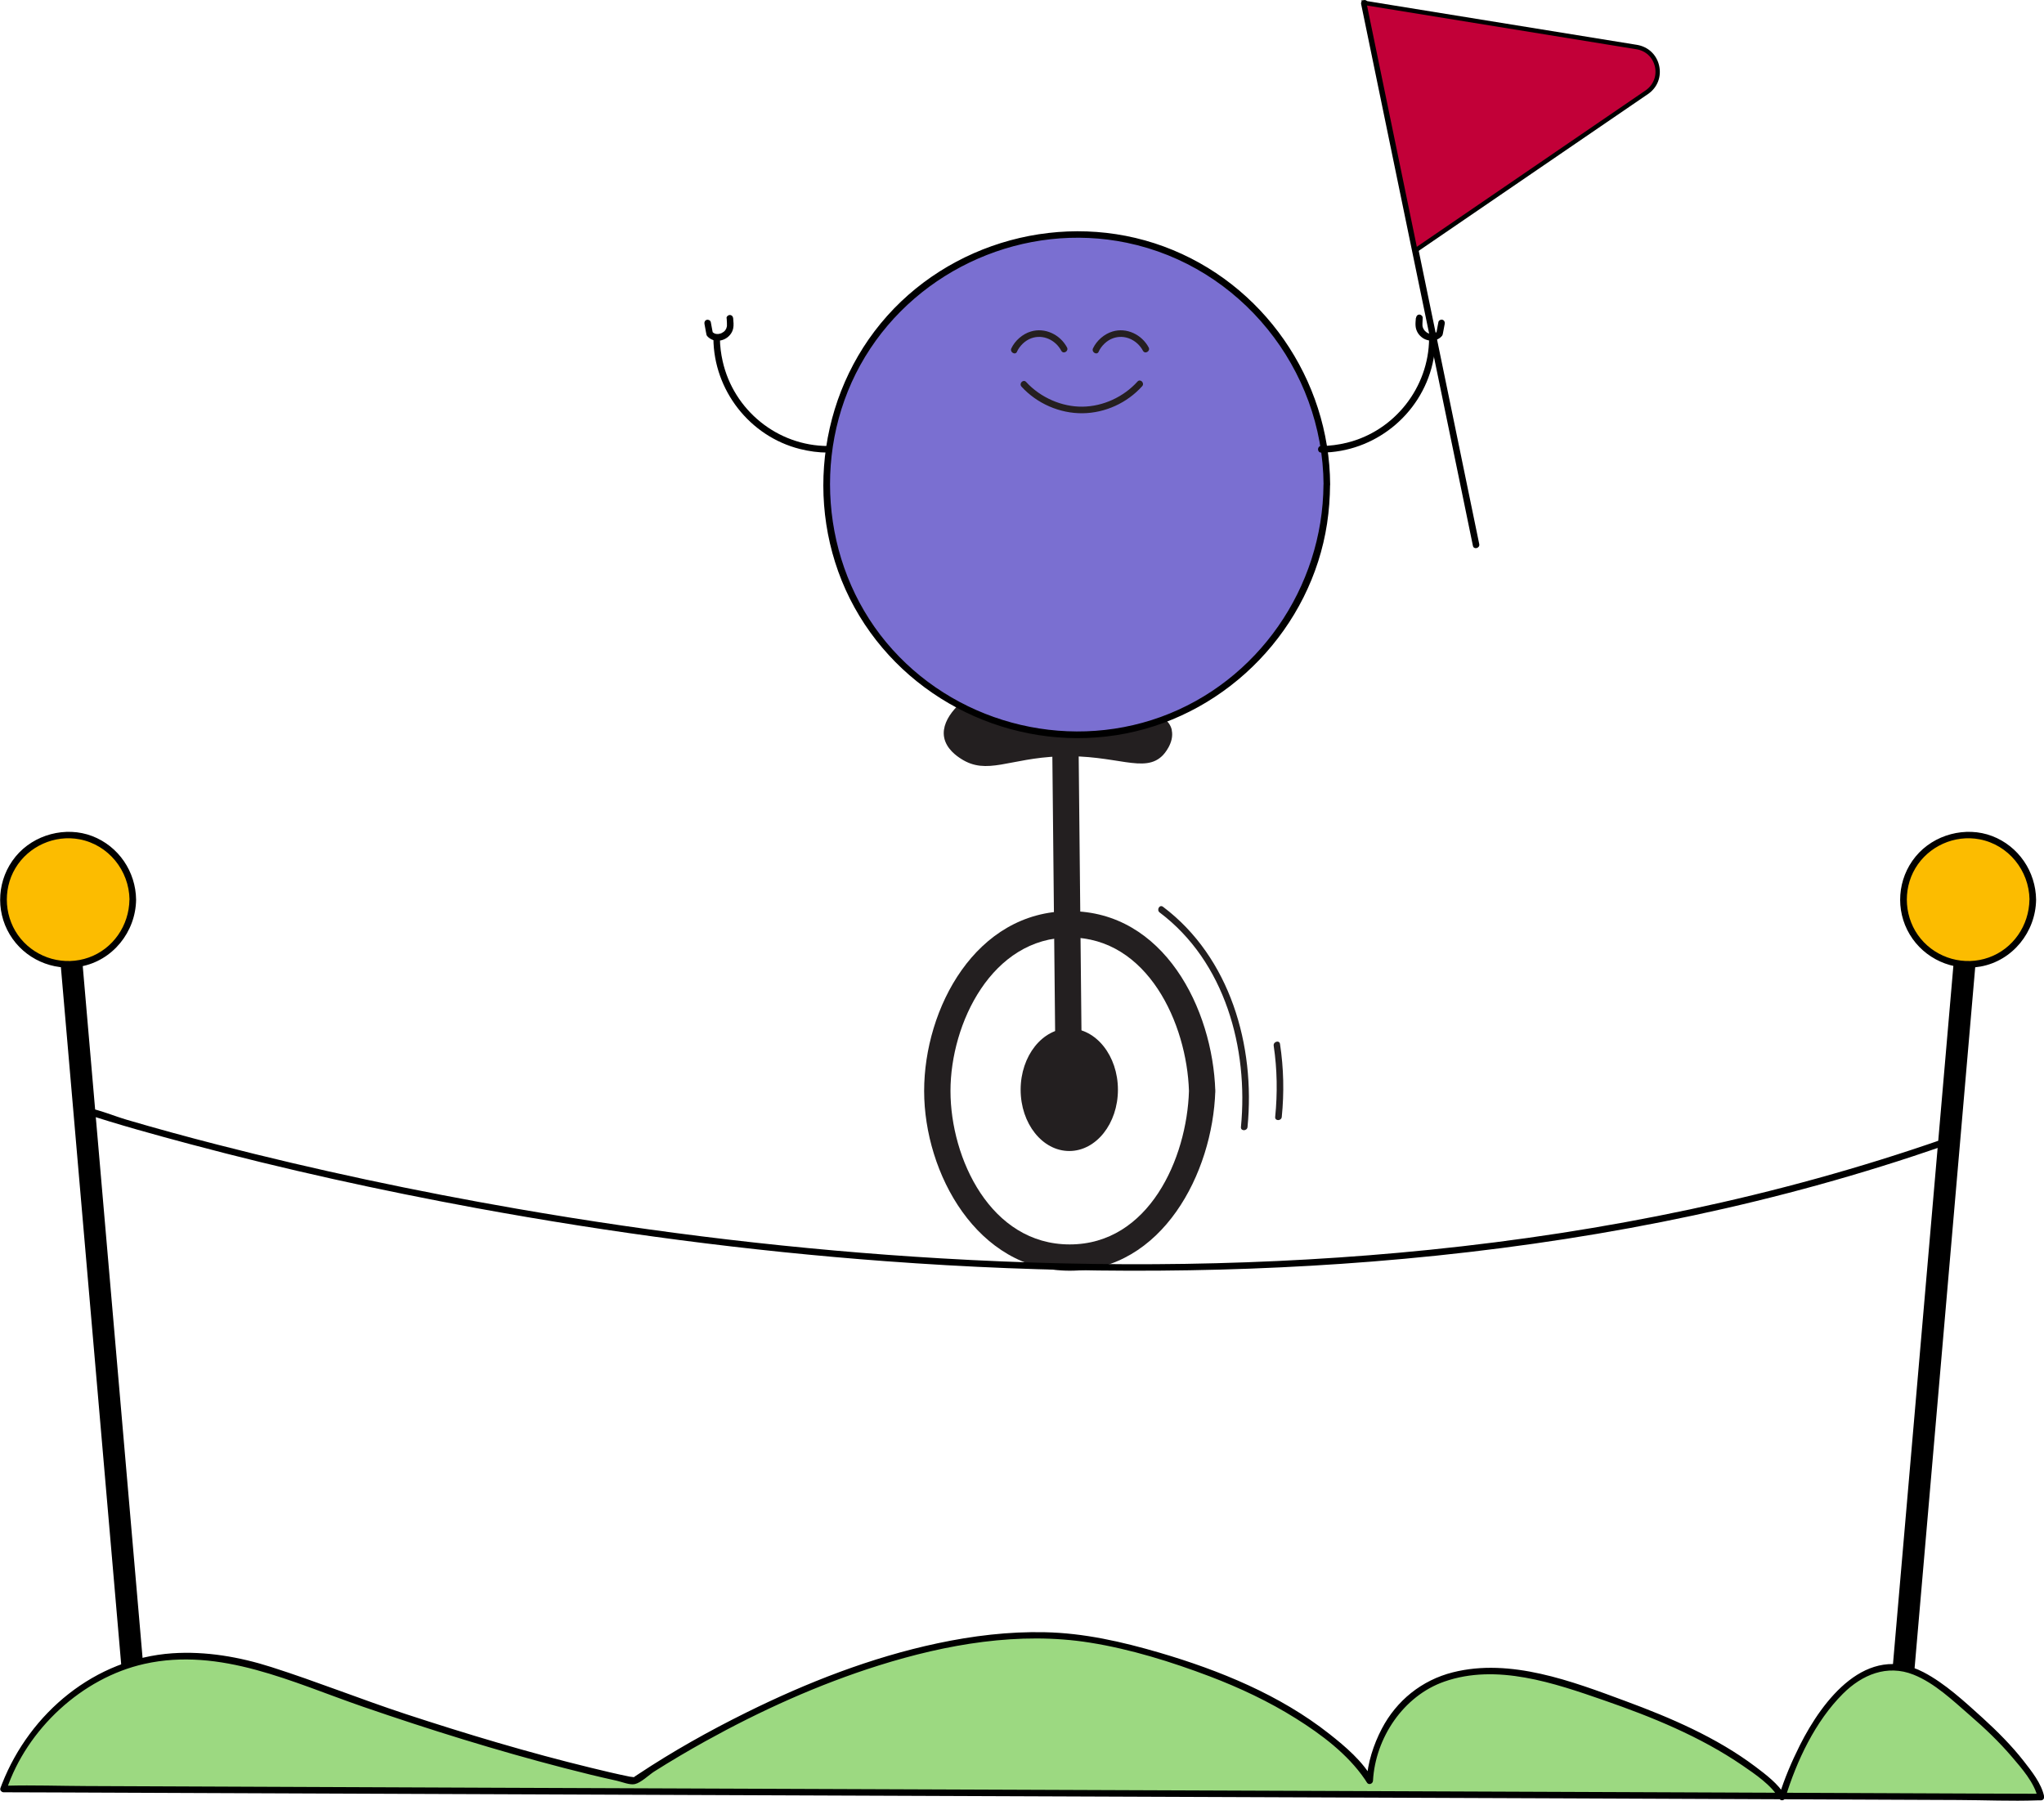 <?xml version="1.0" encoding="UTF-8"?>
<svg xmlns="http://www.w3.org/2000/svg" id="Layer_2" viewBox="0 0 232.79 205.11">
  <defs>
    <style>.cls-1{fill:#fcbc00;}.cls-2{fill:#9cd981;}.cls-3{fill:#c20038;}.cls-4{fill:#251f20;}.cls-5{fill:#231f20;}.cls-6{fill:#7a6fd1;}</style>
  </defs>
  <g id="Layer_1-2">
    <path class="cls-5" d="M135.41,124.26c-.23,7.69-4.57,17.48-13.58,17.48s-13.58-9.8-13.58-17.48,4.71-17.48,13.58-17.48,13.34,9.8,13.58,17.48c.06,1.93,3.06,1.93,3,0-.29-9.36-5.85-20.48-16.58-20.48s-16.58,11.11-16.58,20.48,6.05,20.48,16.58,20.48,16.29-11.12,16.58-20.48c.06-1.93-2.94-1.93-3,0Z"></path>
    <path class="cls-5" d="M142.08,128.36c.9-9.24-1.97-19.32-9.63-25.08-.39-.29-.76,.36-.38,.65,7.45,5.6,10.13,15.49,9.26,24.44-.05,.48,.7,.48,.75,0h0Z"></path>
    <path class="cls-5" d="M145.98,127.22c.28-2.77,.22-5.56-.2-8.31-.07-.48-.79-.27-.72,.2,.4,2.68,.44,5.41,.17,8.11-.05,.48,.7,.48,.75,0h0Z"></path>
    <ellipse class="cls-5" cx="121.78" cy="124.12" rx="5.54" ry="6.98"></ellipse>
    <path class="cls-5" d="M133.45,83.17c.31,1.44-.93,2.77-1,2.84-2.1,2.18-5.32-.1-11.78,.14-5.74,.21-8.27,2.19-11.23,.27-.45-.29-1.69-1.12-1.92-2.47-.38-2.21,2.18-4.49,4.25-5.48,1.5-.72,3.07-.9,9.21,.22,7.99,1.46,12,2.23,12.48,4.47Z"></path>
    <g>
      <circle class="cls-6" cx="122.6" cy="55.2" r="28.51"></circle>
      <path d="M150.73,55.2c-.07,11.71-7.47,22.45-18.53,26.46-11.07,4.01-23.74,.55-31.26-8.49s-8.55-22.42-2.41-32.54c6.12-10.09,18.24-15.38,29.8-12.98,12.96,2.69,22.33,14.37,22.41,27.55,0,.48,.75,.48,.75,0-.07-12.01-7.63-22.95-18.93-27.12-11.38-4.2-24.55-.6-32.25,8.75-7.7,9.36-8.72,22.95-2.43,33.33,6.24,10.29,18.51,15.69,30.31,13.39s21.15-12.07,22.95-23.92c.22-1.46,.33-2.94,.34-4.42,0-.48-.75-.48-.75,0Z"></path>
    </g>
    <g>
      <path class="cls-4" d="M115.82,40.06c.31-.67,.93-1.28,1.63-1.53,1.34-.49,2.77,.2,3.42,1.42,.23,.43,.88,.05,.65-.38-.78-1.46-2.51-2.3-4.12-1.81-.94,.28-1.8,1.03-2.22,1.92-.2,.43,.44,.82,.65,.38h0Z"></path>
      <path class="cls-4" d="M125.12,40.06c.31-.67,.93-1.28,1.63-1.53,1.34-.49,2.77,.2,3.42,1.42,.23,.43,.88,.05,.65-.38-.78-1.46-2.51-2.3-4.12-1.81-.94,.28-1.8,1.03-2.22,1.92-.2,.43,.44,.82,.65,.38h0Z"></path>
      <path class="cls-4" d="M116.34,44.04c1.75,1.92,4.35,3.06,6.95,3.03s5.09-1.19,6.79-3.08c.32-.36-.21-.89-.53-.53-1.58,1.75-3.91,2.83-6.26,2.86s-4.79-1.03-6.42-2.81c-.33-.36-.86,.17-.53,.53h0Z"></path>
    </g>
    <path d="M162.76,38.55c-.04,5.59-3.94,10.55-9.38,11.88-.95,.23-1.93,.36-2.91,.37-.48,0-.48,.75,0,.75,6.03-.02,11.34-4.27,12.69-10.15,.21-.93,.34-1.89,.35-2.85,0-.48-.75-.48-.75,0h0Z"></path>
    <path d="M161.25,36.24c-.02,.29-.06,.6-.03,.9,.05,.56,.35,1.04,.82,1.36,.42,.28,.98,.38,1.46,.23,.26-.08,.52-.23,.7-.44,.11-.12,.12-.25,.15-.4l.19-1.01c.04-.2-.06-.4-.26-.46-.18-.05-.42,.06-.46,.26l-.23,1.23,.1-.17s-.09,.09-.14,.13c.06-.05-.01,0-.03,.02-.03,.02-.07,.04-.1,.06-.03,.01-.1,.04-.03,.02-.03,.01-.06,.02-.09,.03s-.06,.02-.09,.02c-.04,0-.12,.01-.04,0-.06,0-.13,0-.19,0-.03,0-.06,0-.08,0,.1,0,0,0-.04,0-.06-.01-.13-.03-.19-.05l-.05-.02s.06,.03,.03,0c-.03-.02-.07-.03-.1-.05-.03-.02-.06-.03-.08-.05-.02-.01-.09-.06-.05-.04,.04,.03-.04-.03-.05-.04-.03-.03-.06-.05-.08-.08-.02-.02-.04-.05-.07-.07-.06-.06,.01,.03-.02-.03-.04-.06-.08-.12-.11-.19,0-.01-.01-.03-.02-.04,.04,.07,.01,.03,0,0-.01-.03-.02-.06-.03-.1s-.02-.07-.03-.1c0-.03-.01-.14-.01-.05,0-.09,0-.18,0-.28l.03-.62c.01-.2-.18-.38-.38-.38-.21,0-.36,.17-.38,.38h0Z"></path>
    <path d="M81.25,38.55c.04,5.89,4.13,11.15,9.85,12.59,1.04,.26,2.11,.41,3.18,.41,.48,0,.48-.75,0-.75-5.74-.02-10.73-4.08-11.98-9.67-.19-.85-.3-1.71-.31-2.58,0-.48-.75-.48-.75,0h0Z"></path>
    <path d="M82.76,36.24l.03,.55c0,.07,0,.15,0,.22,0,.04,0,.08,0,.12,0-.07,0-.01,0,.02-.01,.07-.04,.14-.06,.22-.03,.09,.02-.03-.01,.03-.02,.03-.03,.06-.05,.09s-.03,.06-.05,.09c-.01,.02-.02,.03-.03,.05,.02-.02,.03-.04,0,0-.04,.05-.09,.1-.14,.14-.02,.02-.05,.04-.08,.06-.03,.03,.02-.01,.02-.02-.02,.01-.04,.03-.06,.04-.05,.04-.11,.07-.17,.1-.08,.04,.04,0-.03,.01-.04,.01-.07,.03-.11,.04-.06,.02-.13,.03-.19,.04,.06-.01,.03,0-.01,0-.04,0-.07,0-.11,0s-.07,0-.11,0c.1,0-.02,0-.05-.01-.04,0-.07-.02-.11-.03h-.04c-.07-.03,.04,0,0-.01-.07-.04-.14-.07-.2-.12-.03-.02,.01,0,.02,.01-.02-.02-.04-.03-.06-.05-.03-.02-.05-.05-.08-.08l.1,.17-.23-1.23c-.04-.2-.28-.31-.46-.26-.21,.06-.3,.26-.26,.46l.16,.88c.02,.12,.04,.24,.07,.36,.03,.12,.14,.22,.23,.3,.11,.09,.22,.17,.35,.23,.99,.46,2.23-.18,2.46-1.25,.08-.38,.03-.77,0-1.15-.01-.2-.16-.38-.38-.38-.2,0-.39,.17-.38,.38h0Z"></path>
    <path class="cls-5" d="M119.85,85.96l.37,36.71c.02,1.93,3.02,1.93,3,0l-.37-36.71c-.02-1.93-3.02-1.93-3,0h0Z"></path>
    <path d="M9.49,126.79c4.01,1.32,8.09,2.44,12.17,3.53,10.75,2.87,21.63,5.26,32.58,7.28,15.42,2.83,30.99,4.89,46.63,6.05,18.43,1.37,36.98,1.51,55.41,.04,19.66-1.57,39.22-4.98,58.06-10.86,2.39-.74,4.76-1.53,7.12-2.35,.45-.16,.26-.88-.2-.72-18.87,6.57-38.56,10.57-58.42,12.59-18.48,1.88-37.11,2.07-55.64,.98-16.21-.95-32.36-2.88-48.36-5.66-11.46-1.99-22.86-4.41-34.13-7.31-3.43-.88-6.84-1.81-10.24-2.81-1.5-.44-3.06-1.12-4.6-1.4-.07-.01-.13-.04-.2-.07-.46-.15-.66,.57-.2,.72h0Z"></path>
    <path d="M17.29,201.01l-7.25-83.83-1.03-11.93c-.14-1.59-2.64-1.61-2.5,0l7.25,83.83,1.03,11.93c.14,1.59,2.64,1.61,2.5,0h0Z"></path>
    <path d="M217.1,201.01l7.25-83.83,1.03-11.93c.14-1.6-2.36-1.59-2.5,0l-7.25,83.83-1.03,11.93c-.14,1.6,2.36,1.59,2.5,0h0Z"></path>
    <g>
      <circle class="cls-1" cx="7.75" cy="102.48" r="7.37"></circle>
      <path d="M14.74,102.48c-.04,2.92-1.85,5.59-4.63,6.58s-5.89,.11-7.75-2.14-2.1-5.53-.61-8.03,4.46-3.84,7.32-3.29c3.29,.63,5.63,3.55,5.68,6.87,0,.48,.76,.48,.75,0-.04-3.2-2-6.09-5-7.24s-6.65-.2-8.73,2.34-2.32,6.1-.66,8.87,4.9,4.22,8.06,3.65c3.66-.66,6.28-3.94,6.33-7.61,0-.48-.74-.48-.75,0Z"></path>
    </g>
    <g>
      <circle class="cls-1" cx="224.14" cy="102.48" r="7.37"></circle>
      <path d="M231.13,102.48c-.04,2.92-1.85,5.59-4.63,6.58s-5.89,.11-7.75-2.14-2.1-5.53-.61-8.03,4.46-3.84,7.32-3.29c3.29,.63,5.63,3.55,5.68,6.87,0,.48,.76,.48,.75,0-.04-3.2-2-6.09-5-7.24s-6.65-.2-8.73,2.34-2.32,6.1-.66,8.87,4.9,4.22,8.06,3.65c3.66-.66,6.28-3.94,6.33-7.61,0-.48-.74-.48-.75,0Z"></path>
    </g>
    <g>
      <path class="cls-2" d="M.38,203.77s7.37-22.1,32.23-12.89c24.86,9.21,39.59,11.97,39.59,11.97,0,0,30.39-21.18,54.33-15.65,23.94,5.52,29.47,15.65,29.47,15.65,0,0,.92-17.5,22.1-11.05,21.18,6.45,24.86,12.89,24.86,12.89,0,0,6.45-21.18,17.5-12.89s11.97,12.89,11.97,12.89L.38,203.77Z"></path>
      <path d="M.74,203.87c2.32-6.92,8.6-12.76,15.7-14.35,8.68-1.94,16.9,2.12,24.91,4.88,7.55,2.6,15.18,4.98,22.9,6.98,2,.52,4,1.01,6.01,1.45,.54,.12,1.47,.51,2.04,.38,.71-.16,1.59-1.03,2.19-1.42,1.91-1.21,3.86-2.36,5.84-3.46,6.28-3.48,12.88-6.47,19.74-8.63,7.71-2.42,16.03-3.89,24.08-2.6,4.63,.74,9.25,2.18,13.63,3.84,3.41,1.3,6.73,2.86,9.82,4.8,2.9,1.82,5.88,4.05,7.84,6.92,.08,.12,.16,.24,.23,.36,.19,.34,.68,.17,.7-.19,.27-4.88,3.46-9.66,8.11-11.29,5.97-2.1,12.53,.16,18.21,2.13,5.46,1.89,10.96,4.13,15.75,7.41,1.44,.99,3.3,2.23,4.2,3.79,.17,.29,.59,.21,.69-.09,1.29-4.22,3.41-8.72,6.56-11.86,2.17-2.17,5.03-3.37,8.03-2.18,2.44,.97,4.52,2.98,6.47,4.67,1.69,1.46,3.32,3.02,4.77,4.72,1.08,1.27,2.56,2.94,2.92,4.65l.36-.47-6.2-.02-16.88-.07-24.97-.1-30.47-.12-33.37-.13-33.69-.13-31.41-.12-26.54-.11-19.08-.08c-3.01-.01-6.03-.12-9.03-.04-.13,0-.26,0-.38,0-.48,0-.48,.75,0,.75l6.2,.02,16.88,.07,24.97,.1,30.47,.12,33.37,.13,33.69,.13,31.41,.12,26.54,.11,19.08,.08c3,.01,6.03,.15,9.03,.04,.13,0,.26,0,.38,0,.26,0,.41-.24,.36-.47-.3-1.45-1.43-2.86-2.31-3.99-1.4-1.79-3.02-3.41-4.7-4.94-2.04-1.84-4.26-3.91-6.71-5.19-6.49-3.39-11.49,3.14-14.09,8.31-.93,1.86-1.77,3.81-2.38,5.81l.69-.09c-.77-1.32-2.19-2.38-3.38-3.28-4.41-3.32-9.65-5.57-14.8-7.47-6.07-2.25-13.1-4.93-19.66-3.27-3.53,.89-6.41,3.21-8.09,6.43-.94,1.8-1.62,3.89-1.73,5.94l.7-.19c-1.12-2.04-3.14-3.75-4.93-5.16-5.64-4.45-12.51-7.25-19.35-9.26-4.29-1.25-8.6-2.24-13.08-2.33-4.1-.09-8.2,.41-12.2,1.26-7.58,1.61-14.88,4.47-21.81,7.9-4.22,2.09-8.36,4.41-12.29,7.02-.1,.07-.81,.5-.49,.41,.29-.08-.31-.11-.47-.14-1.48-.3-2.95-.65-4.42-1.01-7.11-1.73-14.14-3.84-21.09-6.12-5.13-1.69-10.16-3.71-15.3-5.35-3.63-1.16-7.48-1.83-11.3-1.57-8.81,.62-16.18,6.76-19.37,14.85-.06,.16-.13,.33-.19,.5-.15,.46,.57,.66,.72,.2Z"></path>
    </g>
    <path d="M155.02,.47l4.3,20.85,6.86,33.23,1.57,7.62c.1,.47,.82,.27,.72-.2l-4.3-20.85-6.86-33.23-1.57-7.62c-.1-.47-.82-.27-.72,.2h0Z"></path>
    <g>
      <path class="cls-3" d="M187.55,10.51l-26.36,18.03L155.37,.33l31.03,5.03c2.53,.41,3.27,3.7,1.15,5.15Z"></path>
      <path d="M161.02,28.95L155.05,.02l.36,.06,31.03,5.03c1.27,.21,2.24,1.12,2.52,2.38,.28,1.26-.21,2.5-1.27,3.22l-26.67,18.24ZM155.69,.63l5.67,27.48,26.05-17.81c.89-.61,1.3-1.65,1.07-2.7-.24-1.06-1.04-1.82-2.11-1.99L155.69,.63Z"></path>
    </g>
  </g>
</svg>
